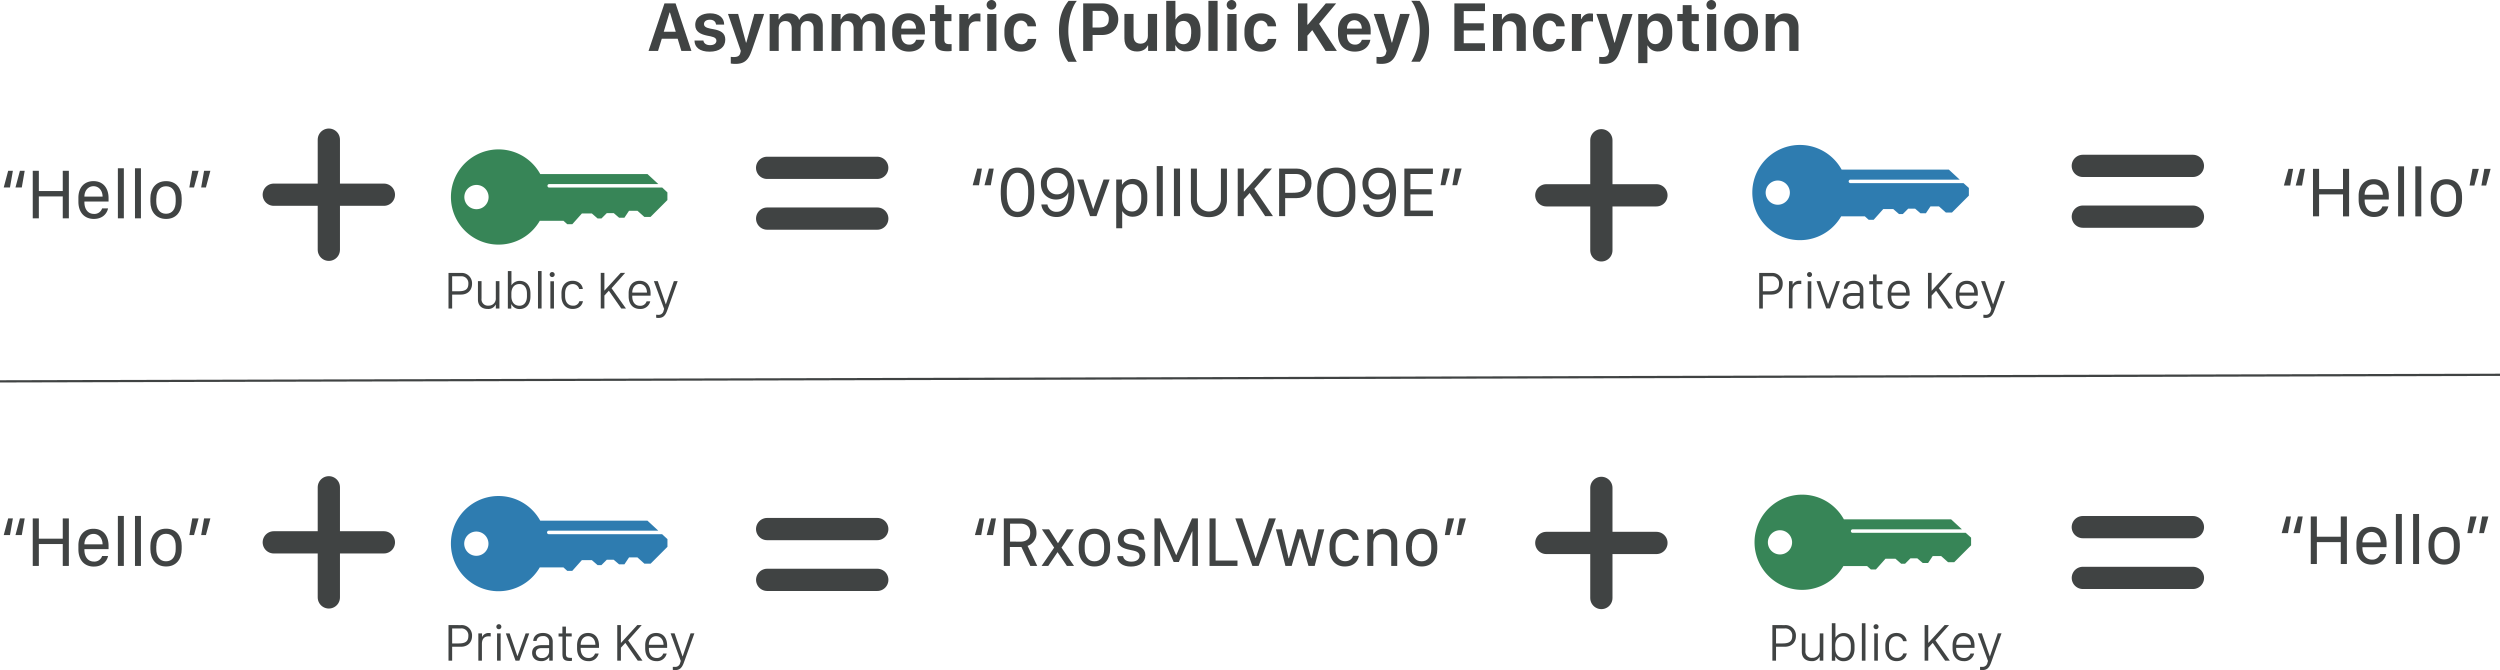 <svg viewBox="0 0 1123.73 301.21" xmlns="http://www.w3.org/2000/svg"><g transform="translate(-83.33 -299.62)"><path d="m380.93 539.73h-50.83a.79.79 0 1 1 0-1.57h49.14l-4.88-4.5h-48.2a21.4 21.4 0 1 0 -.21 21h10.64l1.72 1.56h2.25l4.31-4.83h4.48l2.59 2.24h1.72l2.42-2.41h3.1l2.41 2.06h2.41l2.07-3.1h3.79l3.14 2.82h2.76l7.58-7.59v-3.45zm-83.48 9.72a5.45 5.45 0 1 1 5.44-5.45 5.45 5.45 0 0 1 -5.44 5.45z" fill="#2e7cb0"/><path d="m381 383.93h-50.89a.79.79 0 0 1 0-1.57h49.14l-4.88-4.5h-48.2a21.4 21.4 0 1 0 -.21 21h10.64l1.73 1.55h2.24l4.31-4.83h4.49l2.58 2.24h1.73l2.41-2.41h3.11l2.41 2.07h2.39l2.07-3.11h3.8l3.1 2.76h2.76l7.59-7.58v-3.45zm-83.49 9.72a5.45 5.45 0 1 1 5.44-5.44 5.44 5.44 0 0 1 -5.49 5.44z" fill="#378557"/><g fill="#404343"><path d="m89.12 376.39-1.31 7.49h-2.81l2-7.49zm5.31 0-1.31 7.49h-2.84l2-7.49z"/><path d="m111.54 397.76v-9.85h-10.75v9.85h-2.74v-21.37h2.74v9.1h10.75v-9.1h2.74v21.37z"/><path d="m118.57 390.33v-1.85c0-4.34 2.46-7.44 6.78-7.44s6.78 3.1 6.78 7.63v1.53h-10.86v.3c0 3.13 1.59 5.27 4.27 5.27a3.6 3.6 0 0 0 3.69-2.49h2.68c-.62 2.73-2.8 4.75-6.43 4.75-4.29-.03-6.91-3.03-6.91-7.7zm10.87-2.33c0-2.62-1.61-4.68-4.07-4.68s-4.1 2.08-4.1 4.68z"/><path d="m136.31 375.26h2.69v22.5h-2.68z"/><path d="m144 375.26h2.68v22.5h-2.68z"/><path d="m165 388.78v1.47c0 4.46-2.43 7.78-7 7.78s-7.08-3.32-7.08-7.78v-1.47c0-4.4 2.47-7.74 7.08-7.74s7 3.34 7 7.74zm-11.43.09v1.28c0 3.35 1.55 5.55 4.39 5.55s4.35-2.18 4.35-5.55v-1.28c0-3.37-1.54-5.53-4.35-5.53s-4.35 2.16-4.35 5.53z"/><path d="m168.44 383.88 1.31-7.49h2.84l-2.05 7.49zm5.31 0 1.31-7.49h2.83l-2 7.49z"/><path d="m524.69 375.39-1.31 7.49h-2.84l2.05-7.49zm5.31 0-1.32 7.49h-2.83l2-7.49z"/><path d="m533.16 385.27c0-6.29 2.68-10.33 7.55-10.33s7.5 4 7.5 10.33v1.66c0 6.25-2.62 10.29-7.52 10.29s-7.53-4-7.53-10.29zm2.71 1.63c0 5.06 1.83 7.92 4.82 7.92s4.81-2.86 4.81-7.92v-1.61c0-5.06-1.83-8-4.81-8s-4.82 2.9-4.82 8z"/><path d="m554.14 391.53a4 4 0 0 0 4.21 3.29c3.38 0 5.21-3.4 5.23-8.67h-.11c-.61 1.66-2.55 3.16-5.54 3.16-3.41 0-6.72-2.44-6.72-7.09a7 7 0 0 1 7.2-7.25c4.7 0 7.83 2.94 7.83 10.69 0 7.24-3 11.51-8 11.51-4.45 0-6.64-3.07-6.83-5.64zm4.45-14.21a4.53 4.53 0 0 0 -4.68 4.85 4.41 4.41 0 0 0 4.58 4.81 4.7 4.7 0 0 0 4.75-4.73c0-3.33-2.12-4.93-4.65-4.93z"/><path d="m567.54 380.31h2.85l4.29 13.21h.09l4.61-13.21h2.72l-5.9 16.45h-2.9z"/><path d="m587.83 394.57h-.08v7.66h-2.69v-21.92h2.58v2.36h.08a5.54 5.54 0 0 1 4.86-2.61c3.71 0 6.45 2.85 6.45 7.72v1.51c0 4.81-2.7 7.74-6.56 7.74a5.34 5.34 0 0 1 -4.64-2.46zm8.49-5.48v-1.22c0-3.46-1.54-5.49-4.2-5.49s-4.41 2.2-4.41 5.47v1.24c0 3.37 1.69 5.59 4.49 5.59 2.46 0 4.12-1.97 4.12-5.59z"/><path d="m603.27 374.27h2.73v22.49h-2.68z"/><path d="m611 396.76v-21.37h2.74v21.37z"/><path d="m621.34 389.29a5.39 5.39 0 1 0 10.78 0v-13.9h2.71v14.26c0 4.42-3 7.57-8.11 7.57s-8.09-3.15-8.09-7.57v-14.26h2.71z"/><path d="m647.12 384.49 8.39 12.27h-3.51l-6.95-10.38-2.63 2.87v7.51h-2.74v-21.37h2.74v10.34h.11l9.3-10.34h3.22z"/><path d="m666.05 375.39c4.07 0 6.79 2.68 6.79 6.66s-2.72 6.63-6.79 6.63h-5.05v8.08h-2.72v-21.37zm-5.05 10.88h3.24c3.67 0 5.81-.72 5.81-4.22 0-2.68-1.53-4.23-4.19-4.23h-4.86z"/><path d="m675.41 384.61c0-6.07 3.42-9.67 8.6-9.67s8.53 3.6 8.53 9.67v3.15c0 6-3.4 9.46-8.59 9.46s-8.54-3.42-8.54-9.46zm2.74 3.15c0 4.79 2.54 7 5.83 7s5.82-2.21 5.82-7v-3.16c0-4.78-2.52-7.2-5.82-7.2s-5.83 2.42-5.83 7.2z"/><path d="m698.68 391.53a4 4 0 0 0 4.21 3.29c3.38 0 5.21-3.4 5.23-8.67h-.12c-.61 1.66-2.55 3.16-5.54 3.16-3.42 0-6.72-2.44-6.72-7.09a7 7 0 0 1 7.26-7.22c4.7 0 7.83 2.94 7.83 10.69 0 7.24-3 11.51-8 11.51-4.44 0-6.63-3.07-6.82-5.64zm4.44-14.21a4.54 4.54 0 0 0 -4.68 4.85 4.42 4.42 0 0 0 4.56 4.83 4.69 4.69 0 0 0 4.74-4.73c.03-3.35-2.08-4.95-4.62-4.95z"/><path d="m727.41 396.76h-12.83v-21.37h12.83v2.44h-10.1v6.83h9.53v2.34h-9.53v7.28h10.1z"/><path d="m730.85 382.88 1.32-7.49h2.83l-2 7.49zm5.31 0 1.31-7.49h2.84l-2 7.49z"/><path d="m1114.07 375.51-1.31 7.49h-2.84l2.06-7.49zm5.31 0-1.31 7.49h-2.84l2-7.49z"/><path d="m1136.49 396.88v-9.88h-10.75v9.85h-2.74v-21.34h2.74v9.1h10.75v-9.1h2.74v21.37z"/><path d="m1143.52 389.44v-1.84c0-4.34 2.46-7.44 6.78-7.44s6.78 3.1 6.78 7.63v1.53h-10.86v.3c0 3.13 1.59 5.27 4.27 5.27a3.6 3.6 0 0 0 3.69-2.49h2.68c-.62 2.73-2.8 4.75-6.43 4.75-4.29 0-6.91-3.02-6.91-7.71zm10.87-2.3c0-2.62-1.61-4.68-4.07-4.68s-4.1 2.08-4.1 4.68z"/><path d="m1161.26 374.38h2.68v22.5h-2.68z"/><path d="m1169 374.38h2.68v22.5h-2.68z"/><path d="m1190 387.9v1.47c0 4.46-2.43 7.78-7 7.78s-7.08-3.32-7.08-7.78v-1.47c0-4.4 2.47-7.74 7.08-7.74s7 3.34 7 7.74zm-11.43.09v1.28c0 3.35 1.55 5.54 4.39 5.54s4.35-2.17 4.35-5.54v-1.27c0-3.37-1.54-5.53-4.35-5.53s-4.4 2.15-4.4 5.53z"/><path d="m1193.39 383 1.31-7.49h2.84l-2 7.49zm5.31 0 1.31-7.49h2.83l-2 7.49z"/><path d="m374.84 322.52 7.16-21.37h5l7.12 21.37h-4.52l-1.67-5.5h-7.13l-1.69 5.5zm9.45-17.28-2.61 8.64h5.4l-2.6-8.64z"/><path d="m402.49 305.61c4 0 6.35 2 6.35 5.07h-3.64c-.11-1-.79-2.2-2.79-2.2-1.61 0-2.65.75-2.65 2 0 1.64 2.4 1.92 4.29 2.27 3.06.55 5.29 1.6 5.29 4.66 0 3.42-2.67 5.44-7.07 5.44s-6.77-2-6.77-5h4c.17 1.23 1.23 2.07 3 2.07 1.94 0 2.85-.92 2.85-2 0-1.62-2-1.85-4.12-2.27-3-.63-5.4-1.74-5.4-4.81 0-3.69 3.17-5.23 6.66-5.23z"/><path d="m421.34 322.05-.43 1.14c-1.44 3.82-3.44 5.15-7 5.15a11.73 11.73 0 0 1 -2.1-.17v-3a10.89 10.89 0 0 0 1.35.09c1.88 0 2.74-.61 3-2.14l.15-.6-5.76-16.64h4.56l3.53 12.88h.16l3.62-12.88h4.37c-1.16 3.79-5.42 16.12-5.45 16.17z"/><path d="m429.29 305.91h4v2.38h.22a4.43 4.43 0 0 1 4.35-2.65c2.55 0 4.09 1.15 4.65 2.85h.17c.55-1.41 2.27-2.85 5.06-2.85 3.43 0 5.42 2.21 5.42 5.53v11.35h-4.12v-10.21c0-2.11-1.14-3.22-2.9-3.22s-2.94 1.25-2.94 3.38v10h-4v-10c0-2.4-1.23-3.38-2.91-3.38s-2.93 1.05-2.93 3.35v10.08h-4.1z"/><path d="m457.17 305.91h4v2.38h.22a4.44 4.44 0 0 1 4.35-2.65c2.56 0 4.09 1.15 4.65 2.85h.18c.54-1.41 2.27-2.85 5.05-2.85 3.43 0 5.42 2.21 5.42 5.53v11.35h-4.12v-10.21c0-2.11-1.14-3.22-2.89-3.22s-3 1.25-3 3.38v10h-4v-10c0-2.4-1.24-3.38-2.92-3.38s-2.92 1.05-2.92 3.35v10.08h-4.11z"/><path d="m484.38 314.88v-1.52c0-4.87 3-7.75 7.36-7.75 4.53 0 7.33 3.09 7.33 7.86v1.63h-10.65v.45c0 2.52 1.43 4.12 3.53 4.12a3 3 0 0 0 3.14-2.16h3.82c-.39 2.66-2.55 5.31-7 5.31s-7.53-2.82-7.53-7.94zm10.7-2.4c0-2.14-1.3-3.77-3.31-3.77s-3.35 1.64-3.35 3.77z"/><path d="m503.75 301.93h4v4h3.25v3.19h-3.22v8.19c0 1.66.7 2.16 2.41 2.16h.88v3.05a10.58 10.58 0 0 1 -1.88.14c-4.13 0-5.5-1.39-5.5-4.79v-8.77h-2.35v-3.19h2.43z"/><path d="m514.54 305.91h4.12v2.28h.17a4 4 0 0 1 3.88-2.53 7.31 7.31 0 0 1 1.32.11v3.57a7 7 0 0 0 -1.63-.14c-2.71 0-3.65 1.62-3.65 3.85v9.47h-4.21z"/><path d="m529.15 299.62a2.17 2.17 0 1 1 -2.34 2.17 2.21 2.21 0 0 1 2.34-2.17zm-2.06 6.29h4.12v16.61h-4.12z"/><path d="m534.8 313.44c0-4.6 2.75-7.83 7.39-7.83 4.19 0 6.74 2.66 6.84 5.86h-3.81a2.93 2.93 0 0 0 -2.84-2.57c-2.15 0-3.45 1.75-3.45 4.59v1.31c0 2.93 1.33 4.71 3.46 4.71a2.7 2.7 0 0 0 2.91-2.38h3.81c-.35 3.71-3 5.69-6.94 5.69-4.59 0-7.37-3.17-7.37-8z"/><path d="m567.39 300c-1.86 2.18-3.85 7.33-3.85 13.4a27 27 0 0 0 3.81 14h-3.85c-2.26-2.91-4.17-7.68-4.17-13.94s1.72-10.21 4.31-13.44z"/><path d="m578.76 301.15c4.59 0 7.22 3.12 7.22 7.12s-2.66 7.08-7.27 7.08h-4.27v7.17h-4.23v-21.37zm-4.34 10.85h2.58c2.94 0 4.71-.86 4.71-3.76a3.41 3.41 0 0 0 -3.72-3.75h-3.53z"/><path d="m603.4 322.52h-4v-2.43h-.19c-.52 1.3-2.05 2.68-4.79 2.68-3.4 0-5.68-2-5.68-5.89v-11h4.11v9.88c0 2.74 1.55 3.49 3.18 3.49 1.85 0 3.26-1.21 3.26-3.54v-9.83h4.13z"/><path d="m611.76 320h-.15v2.57h-4.07v-22.57h4.13v8.3h.17a5.18 5.18 0 0 1 4.78-2.63c3.77 0 6.32 2.71 6.32 7.78v1.46c0 5-2.49 7.81-6.34 7.81a5 5 0 0 1 -4.84-2.72zm7-5.16v-1.15c0-3.05-1.39-4.65-3.41-4.65-2.22 0-3.66 1.58-3.66 4.65v1.13c0 3.07 1.42 4.68 3.66 4.68 1.97-.05 3.36-1.68 3.36-4.71z"/><path d="m626.5 300h4.13v22.5h-4.13z"/><path d="m637.05 299.62a2.17 2.17 0 1 1 -2.33 2.17 2.21 2.21 0 0 1 2.33-2.17zm-2 6.29h4.12v16.61h-4.17z"/><path d="m642.7 313.44c0-4.6 2.76-7.83 7.39-7.83 4.2 0 6.75 2.66 6.84 5.86h-3.8a2.94 2.94 0 0 0 -2.85-2.57c-2.15 0-3.45 1.75-3.45 4.59v1.31c0 2.93 1.33 4.71 3.46 4.71a2.71 2.71 0 0 0 2.92-2.38h3.79c-.34 3.71-3 5.69-6.94 5.69-4.58 0-7.37-3.17-7.37-8z"/><path d="m676.25 310.35 8 12.17h-5.08l-6-9.35-2.19 2.49v6.86h-4.22v-21.37h4.22v9.57h.19l8.09-9.57h4.66z"/><path d="m684.75 314.88v-1.52c0-4.87 3-7.75 7.36-7.75s7.33 3.09 7.33 7.86v1.63h-10.65v.45c0 2.52 1.43 4.12 3.52 4.12a3 3 0 0 0 3.15-2.16h3.82c-.39 2.66-2.55 5.31-7 5.31s-7.53-2.82-7.53-7.94zm10.7-2.4c0-2.14-1.3-3.77-3.31-3.77s-3.35 1.64-3.35 3.77z"/><path d="m711.59 322.05-.43 1.14c-1.44 3.82-3.44 5.15-7 5.15a11.65 11.65 0 0 1 -2.1-.17v-3a10.89 10.89 0 0 0 1.35.09c1.88 0 2.74-.61 3-2.14l.16-.6-5.76-16.64h4.56l3.53 12.88h.16l3.62-12.88h4.32c-1.12 3.79-5.38 16.12-5.41 16.17z"/><path d="m721.39 300c2.58 3.23 4.3 7.16 4.3 13.44s-1.89 11-4.16 13.94h-3.85a26.89 26.89 0 0 0 3.82-14c0-6.07-2-11.22-3.85-13.4z"/><path d="m750.82 322.52h-13.76v-21.37h13.76v3.46h-9.56v5.48h9v3.24h-9v5.73h9.56z"/><path d="m754.42 305.91h4v2.43h.17a5.1 5.1 0 0 1 4.82-2.7c3.39 0 5.75 2.12 5.75 6.19v10.69h-4.12v-9.8c0-2.55-1.47-3.57-3.24-3.57-2.13 0-3.29 1.53-3.29 3.63v9.74h-4.1z"/><path d="m772.4 313.44c0-4.6 2.75-7.83 7.39-7.83 4.19 0 6.74 2.66 6.84 5.86h-3.81a2.93 2.93 0 0 0 -2.82-2.57c-2.14 0-3.44 1.75-3.44 4.59v1.31c0 2.93 1.33 4.71 3.46 4.71a2.7 2.7 0 0 0 2.91-2.38h3.81c-.35 3.71-3 5.69-6.94 5.69-4.59 0-7.37-3.17-7.37-8z"/><path d="m789.88 305.91h4.12v2.28h.17a4 4 0 0 1 3.89-2.53 7.18 7.18 0 0 1 1.31.11v3.57a7 7 0 0 0 -1.63-.14c-2.71 0-3.64 1.62-3.64 3.85v9.47h-4.22z"/><path d="m811.68 322.05-.43 1.14c-1.44 3.82-3.44 5.15-7 5.15a11.65 11.65 0 0 1 -2.1-.17v-3a10.89 10.89 0 0 0 1.35.09c1.88 0 2.74-.61 3-2.14l.15-.6-5.76-16.64h4.56l3.55 12.91h.16l3.62-12.88h4.36c-1.14 3.76-5.43 16.09-5.46 16.14z"/><path d="m824 320.12h-.17v7.88h-4.13v-22.09h4.05v2.47h.17a5.2 5.2 0 0 1 4.81-2.69c3.7 0 6.26 2.77 6.26 7.8v1.42c0 5-2.55 7.83-6.32 7.83a5 5 0 0 1 -4.67-2.62zm6.78-5.4v-1.09c0-3-1.3-4.65-3.43-4.65s-3.55 1.75-3.55 4.63v1.11c0 2.95 1.41 4.73 3.6 4.73 1.95 0 3.33-1.63 3.33-4.73z"/><path d="m839.7 301.93h4v4h3.22v3.19h-3.22v8.19c0 1.66.7 2.16 2.41 2.16h.88v3.05a10.58 10.58 0 0 1 -1.88.14c-4.13 0-5.5-1.39-5.5-4.79v-8.77h-2.34v-3.19h2.42z"/><path d="m852.7 299.62a2.17 2.17 0 1 1 -2.34 2.17 2.21 2.21 0 0 1 2.34-2.17zm-2.05 6.29h4.11v16.61h-4.11z"/><path d="m873.55 313.55v1.22c0 4.84-2.69 8.05-7.59 8.05s-7.61-3.21-7.61-8v-1.23c0-4.58 2.71-7.95 7.61-7.95s7.59 3.36 7.59 7.91zm-11 0v1.28c0 2.62 1 4.78 3.45 4.78s3.43-2.15 3.43-4.78v-1.28c0-2.71-1-4.74-3.43-4.74s-3.49 2.05-3.49 4.74z"/><path d="m877 305.91h4v2.43h.17a5.1 5.1 0 0 1 4.82-2.7c3.38 0 5.75 2.12 5.75 6.19v10.69h-4.12v-9.8c0-2.55-1.47-3.57-3.24-3.57-2.13 0-3.29 1.53-3.29 3.63v9.74h-4.09z"/><path d="m89.12 532.65-1.31 7.49h-2.81l2-7.49zm5.31 0-1.31 7.49h-2.84l2-7.49z"/><path d="m111.54 554v-9.84h-10.75v9.84h-2.74v-21.35h2.74v9.1h10.75v-9.1h2.74v21.35z"/><path d="m118.57 546.59v-1.85c0-4.34 2.46-7.44 6.78-7.44s6.78 3.1 6.78 7.63v1.53h-10.86v.3c0 3.13 1.59 5.28 4.27 5.28a3.61 3.61 0 0 0 3.69-2.49h2.68c-.62 2.72-2.8 4.74-6.43 4.74-4.29 0-6.91-3.02-6.91-7.7zm10.87-2.3c0-2.62-1.61-4.68-4.07-4.68s-4.1 2.08-4.1 4.68z"/><path d="m136.31 531.53h2.69v22.47h-2.68z"/><path d="m144 531.53h2.68v22.47h-2.68z"/><path d="m165 545v1.47c0 4.46-2.43 7.78-7 7.78s-7.07-3.32-7.07-7.78v-1.47c0-4.4 2.47-7.74 7.07-7.74s7 3.38 7 7.74zm-11.43.09v1.29c0 3.35 1.55 5.54 4.38 5.54s4.36-2.18 4.36-5.54v-1.29c0-3.36-1.54-5.53-4.36-5.53s-4.34 2.21-4.34 5.57z"/><path d="m168.44 540.14 1.31-7.49h2.84l-2.05 7.49zm5.31 0 1.31-7.49h2.83l-2 7.49z"/><path d="m525.69 532.65-1.31 7.49h-2.84l2.05-7.49zm5.31 0-1.32 7.49h-2.83l2-7.49z"/><path d="m549.21 539a6 6 0 0 1 -4 6l4.35 9h-3.11l-4-8.5h-5.18v8.5h-2.73v-21.35h7.72c4.83 0 6.95 3.03 6.95 6.35zm-7.35 4.1c3 0 4.53-1.43 4.53-4 0-2.72-1.74-4.11-4.4-4.11h-4.65v8.06z"/><path d="m558.69 547.81-4.18 6.19h-3l5.65-8.23-5.51-8.22h3.23l4 6.25 4-6.25h3.12l-5.54 8.22 5.64 8.23h-3.21z"/><path d="m582.32 545v1.47c0 4.46-2.43 7.78-7.05 7.78s-7.07-3.32-7.07-7.78v-1.47c0-4.4 2.47-7.74 7.07-7.74s7.05 3.38 7.05 7.74zm-11.43.09v1.29c0 3.35 1.55 5.54 4.38 5.54s4.36-2.18 4.36-5.54v-1.29c0-3.36-1.54-5.52-4.36-5.52s-4.38 2.2-4.38 5.56z"/><path d="m591.88 537.3c3.87 0 5.86 2.21 5.86 4.94h-2.5c-.1-1.26-.88-2.73-3.45-2.73-2 0-3.37.86-3.37 2.49 0 1.85 2.18 2.24 4.06 2.58 3.08.55 5.68 1.38 5.68 4.59s-2.64 5.12-6.51 5.12c-3.62 0-6.14-1.74-6.14-4.7h2.63c.24 1.51 1.52 2.49 3.71 2.49 2.52 0 3.67-1.19 3.67-2.58 0-1.86-1.83-2.22-4.14-2.68-3.06-.62-5.59-1.56-5.59-4.54 0-3.47 2.93-4.98 6.09-4.98z"/><path d="m602.25 554v-21.35h2.66l7.09 16.52h.06l7.06-16.52h2.66v21.35h-2.48v-15.51h-.1l-6 13.75h-2.32l-6-13.75h-.08v15.51z"/><path d="m639.56 554h-12.56v-21.35h2.74v18.92h9.83z"/><path d="m646.27 554-7.68-21.37h3.11l6 17.85h.09l5.94-17.85h3.09l-7.73 21.37z"/><path d="m674.27 554h-2.79l-3.76-12.68h-.06l-3.74 12.68h-2.8l-4.29-16.45h2.72l3 13h.13l3.71-13h2.61l3.72 13h.13l3-13h2.72z"/><path d="m680.94 544.91c0-4.43 2.53-7.61 6.82-7.61 3.81 0 6.12 2.52 6.27 5h-2.65a3.57 3.57 0 0 0 -3.45-2.66c-2.72 0-4.3 2-4.3 5.34v1.54c0 3.22 1.69 5.35 4.32 5.35 2 0 3.26-1.1 3.55-2.41h2.65c-.55 2.82-2.61 4.79-6.39 4.79-4.37 0-6.82-3.37-6.82-7.75z"/><path d="m697.91 537.57h2.68v2.18h.07a5.38 5.38 0 0 1 4.81-2.45c3.38 0 5.9 2.16 5.9 6.17v10.53h-2.69v-10.07c0-2.77-1.63-4.18-4-4.18-2.84 0-4.06 2-4.06 4.25v10h-2.69z"/><path d="m729.38 545v1.47c0 4.46-2.43 7.78-7 7.78s-7.07-3.32-7.07-7.78v-1.47c0-4.4 2.47-7.74 7.07-7.74s7 3.38 7 7.74zm-11.43.09v1.29c0 3.35 1.55 5.54 4.38 5.54s4.35-2.18 4.35-5.54v-1.29c0-3.36-1.53-5.52-4.35-5.52s-4.33 2.2-4.33 5.56z"/><path d="m732.77 540.14 1.32-7.49h2.83l-2 7.49zm5.31 0 1.32-7.49h2.83l-2.05 7.49z"/></g><path d="m966.91 539.12h-50.84a.78.78 0 1 1 0-1.56h49.14l-4.88-4.51h-48.2a21.4 21.4 0 1 0 -.21 21h10.64l1.73 1.55h2.24l4.31-4.83h4.49l2.58 2.25h1.73l2.41-2.42h3.11l2.41 2.07h2.43l2.07-3.1h3.8l3.1 2.76h2.76l7.59-7.59v-3.45zm-83.49 9.72a5.44 5.44 0 1 1 5.44-5.44 5.43 5.43 0 0 1 -5.44 5.44z" fill="#378557"/><path d="m1113.07 531.77-1.31 7.49h-2.84l2.06-7.49zm5.31 0-1.31 7.49h-2.84l2-7.49z" fill="#404343"/><path d="m1135.49 553.14v-9.84h-10.75v9.84h-2.74v-21.37h2.74v9.1h10.75v-9.1h2.74v21.37z" fill="#404343"/><path d="m1142.52 545.71v-1.85c0-4.34 2.46-7.44 6.78-7.44s6.78 3.1 6.78 7.63v1.53h-10.86v.3c0 3.13 1.59 5.28 4.27 5.28a3.61 3.61 0 0 0 3.69-2.49h2.68c-.62 2.72-2.8 4.74-6.43 4.74-4.29 0-6.91-3.02-6.91-7.7zm10.87-2.3c0-2.62-1.61-4.68-4.07-4.68s-4.1 2.08-4.1 4.68z" fill="#404343"/><path d="m1160.26 530.65h2.68v22.49h-2.68z" fill="#404343"/><path d="m1168 530.65h2.68v22.49h-2.68z" fill="#404343"/><path d="m1189 544.16v1.47c0 4.46-2.43 7.78-7 7.78s-7.08-3.32-7.08-7.78v-1.47c0-4.4 2.47-7.74 7.08-7.74s7 3.34 7 7.74zm-11.43.09v1.29c0 3.34 1.55 5.54 4.39 5.54s4.35-2.18 4.35-5.54v-1.29c0-3.37-1.54-5.53-4.35-5.53s-4.4 2.16-4.4 5.53z" fill="#404343"/><path d="m1192.39 539.26 1.31-7.49h2.84l-2 7.49zm5.31 0 1.31-7.49h2.83l-2 7.49z" fill="#404343"/><path d="m290.51 422.31a4.64 4.64 0 0 1 5 4.87c0 2.95-2 4.85-5 4.85h-3.94v6.26h-1.64v-16zm-3.94 8.23h2.84c2.81 0 4.44-.7 4.44-3.36a3.09 3.09 0 0 0 -3.4-3.37h-3.88z" fill="#404343"/><path d="m307.82 438.29h-1.62v-1.75h-.07a3.69 3.69 0 0 1 -3.64 1.95c-2.5 0-4.33-1.43-4.33-4.22v-8.27h1.62v7.77a2.84 2.84 0 0 0 3.12 3.23 3.15 3.15 0 0 0 3.29-3.4v-7.6h1.63z" fill="#404343"/><path d="m313.19 436.32h-.05v2h-1.54v-16.87h1.62v6.42a4.32 4.32 0 0 1 3.7-2c2.84 0 4.84 2 4.84 5.6v1.45c0 3.51-2 5.61-4.86 5.61a4 4 0 0 1 -3.71-2.21zm7-3.56v-1.2c0-2.76-1.4-4.27-3.35-4.27-2.3 0-3.65 1.61-3.65 4.26v1.19c0 2.71 1.38 4.31 3.65 4.31 1.92 0 3.35-1.5 3.35-4.29z" fill="#404343"/><path d="m325.15 421.45h1.62v16.84h-1.62z" fill="#404343"/><path d="m331.52 421.9a1.13 1.13 0 1 1 -1.12 1.1 1.13 1.13 0 0 1 1.12-1.1zm-.8 4.14h1.61v12.25h-1.61z" fill="#404343"/><path d="m335.7 431.42c0-3.33 1.88-5.59 5-5.59 2.82 0 4.47 1.9 4.59 3.69h-1.62a2.9 2.9 0 0 0 -2.87-2.21c-2.16 0-3.46 1.56-3.46 4.22v1.26c0 2.59 1.36 4.22 3.5 4.22a2.71 2.71 0 0 0 2.91-2h1.61c-.38 1.92-1.81 3.48-4.65 3.48-3.17 0-5-2.4-5-5.68z" fill="#404343"/><path d="m358.22 429.17 6.47 9.12h-2.11l-5.58-8-2 2.17v5.81h-1.64v-16h1.64v8l7.33-8h2z" fill="#404343"/><path d="m365.9 432.79v-1.39c0-3.31 1.79-5.57 4.93-5.57s4.93 2.25 4.93 5.7v1h-8.24v.29c0 2.57 1.28 4.25 3.45 4.25a2.88 2.88 0 0 0 3-2h1.64a4.41 4.41 0 0 1 -4.67 3.42c-3.16 0-5.04-2.23-5.04-5.7zm8.23-1.65c0-2.23-1.31-3.87-3.3-3.87s-3.31 1.64-3.31 3.87z" fill="#404343"/><path d="m383.52 438.4-.37 1c-.89 2.37-2 3.13-3.88 3.13a5.19 5.19 0 0 1 -1-.09v-1.36c.22 0 .59.05.89.05a2.22 2.22 0 0 0 2.44-1.83l.26-.82-4.62-12.48h1.76l3.58 10.39h.06l3.58-10.39h1.72z" fill="#404343"/><path d="m885.58 580.6a4.65 4.65 0 0 1 5 4.88c0 2.95-2 4.85-5 4.85h-3.94v6.26h-1.64v-16zm-3.94 8.24h2.84c2.81 0 4.44-.7 4.44-3.36a3.09 3.09 0 0 0 -3.4-3.38h-3.88z" fill="#404343"/><path d="m902.89 596.59h-1.62v-1.75h-.07a3.69 3.69 0 0 1 -3.64 1.95c-2.5 0-4.33-1.43-4.33-4.22v-8.23h1.62v7.77a2.84 2.84 0 0 0 3.15 3.19 3.15 3.15 0 0 0 3.29-3.4v-7.56h1.63z" fill="#404343"/><path d="m908.26 594.62v2h-1.54v-16.87h1.62v6.42h.05a4.29 4.29 0 0 1 3.7-2c2.84 0 4.84 2 4.84 5.6v1.44c0 3.52-2 5.62-4.86 5.62a4.05 4.05 0 0 1 -3.81-2.21zm7-3.57v-1.19c0-2.77-1.4-4.28-3.35-4.28-2.29 0-3.65 1.62-3.65 4.27v1.15c0 2.72 1.38 4.31 3.65 4.31 1.92.03 3.35-1.47 3.35-4.26z" fill="#404343"/><path d="m920.22 579.75h1.62v16.84h-1.62z" fill="#404343"/><path d="m926.6 580.19a1.13 1.13 0 1 1 -1.13 1.13 1.14 1.14 0 0 1 1.13-1.13zm-.81 4.15h1.62v12.25h-1.62z" fill="#404343"/><path d="m930.77 589.72c0-3.33 1.89-5.59 5-5.59 2.82 0 4.47 1.9 4.59 3.69h-1.62a2.89 2.89 0 0 0 -2.87-2.21c-2.15 0-3.45 1.55-3.45 4.21v1.27c0 2.59 1.36 4.22 3.49 4.22a2.73 2.73 0 0 0 2.92-2h1.6c-.37 1.93-1.8 3.49-4.65 3.49-3.17 0-5-2.41-5-5.69z" fill="#404343"/><path d="m953.29 587.47 6.47 9.12h-2.11l-5.58-8-2 2.16v5.82h-1.64v-16h1.64v8h.06l7.32-8h2z" fill="#404343"/><path d="m961 591.09v-1.39c0-3.31 1.79-5.57 4.93-5.57s4.93 2.25 4.93 5.69v1h-8.26v.3c0 2.56 1.27 4.25 3.44 4.25a2.88 2.88 0 0 0 3-2h1.64a4.41 4.41 0 0 1 -4.66 3.43c-3.17-.01-5.02-2.24-5.02-5.71zm8.24-1.65c0-2.22-1.32-3.86-3.31-3.86s-3.3 1.64-3.3 3.86z" fill="#404343"/><path d="m978.59 596.69-.37 1c-.89 2.37-2 3.13-3.88 3.13a5 5 0 0 1 -1-.1v-1.35h.89a2.22 2.22 0 0 0 2.43-1.83l.26-.82-4.57-12.43h1.79l3.58 10.38h.06l3.55-10.38h1.67z" fill="#404343"/><path d="m879.64 422.31a4.64 4.64 0 0 1 5 4.87c0 2.95-2 4.85-5 4.85h-3.93v6.26h-1.64v-16zm-3.93 8.23h2.83c2.82 0 4.44-.7 4.44-3.36a3.08 3.08 0 0 0 -3.39-3.37h-3.88z" fill="#404343"/><path d="m887.47 426h1.62v1.67a3.19 3.19 0 0 1 3.14-1.85h.76v1.52a5.7 5.7 0 0 0 -.95-.06c-2.2 0-3 1.47-3 3.37v7.56h-1.62z" fill="#404343"/><path d="m896.7 421.9a1.13 1.13 0 1 1 -1.13 1.12 1.13 1.13 0 0 1 1.13-1.12zm-.81 4.14h1.61v12.25h-1.61z" fill="#404343"/><path d="m899.84 426h1.7l3.46 10.25h.05l3.68-10.25h1.63l-4.44 12.25h-1.72z" fill="#404343"/><path d="m915.64 438.49c-2.36 0-4-1.45-4-3.69s1.46-3.47 4.25-3.48h3.39v-1.39a2.49 2.49 0 0 0 -2.81-2.69c-1.73 0-2.65.85-2.82 2.17h-1.53c.15-2.1 1.59-3.58 4.41-3.58 2.55 0 4.37 1.41 4.37 3.91v8.55h-1.57v-1.64h-.05a4 4 0 0 1 -3.64 1.84zm3.65-4.29v-1.56h-3.29c-1.85 0-2.64.88-2.64 2.11 0 1.56 1.26 2.34 2.7 2.34a3 3 0 0 0 3.23-2.89z" fill="#404343"/><path d="m925.25 423h1.61v3h2.59v1.39h-2.59v7.71c0 1.5.52 1.88 2.07 1.88a5.59 5.59 0 0 0 .62 0v1.32a4.55 4.55 0 0 1 -1 .1c-2.74 0-3.29-1.06-3.29-3.39v-7.59h-1.72v-1.42h1.72z" fill="#404343"/><path d="m931.85 432.79v-1.39c0-3.31 1.79-5.57 4.94-5.57s4.93 2.25 4.93 5.7v1h-8.24v.29c0 2.57 1.28 4.25 3.45 4.25a2.86 2.86 0 0 0 3-2h1.64a4.4 4.4 0 0 1 -4.66 3.42c-3.17 0-5.06-2.23-5.06-5.7zm8.24-1.65c0-2.23-1.31-3.87-3.3-3.87s-3.31 1.64-3.31 3.87z" fill="#404343"/><path d="m954.8 429.17 6.47 9.12h-2.11l-5.58-8-2 2.17v5.81h-1.64v-16h1.64v8h.06l7.33-8h2z" fill="#404343"/><path d="m962.47 432.79v-1.39c0-3.31 1.8-5.57 4.94-5.57s4.93 2.25 4.93 5.7v1h-8.24v.29c0 2.57 1.28 4.25 3.45 4.25a2.86 2.86 0 0 0 3-2h1.64a4.4 4.4 0 0 1 -4.66 3.42c-3.17 0-5.06-2.23-5.06-5.7zm8.24-1.65c0-2.23-1.31-3.87-3.3-3.87s-3.31 1.64-3.31 3.87z" fill="#404343"/><path d="m980.1 438.4-.38 1c-.89 2.37-2 3.13-3.88 3.13a5.1 5.1 0 0 1 -1-.09v-1.36c.21 0 .59.05.89.05a2.23 2.23 0 0 0 2.44-1.83l.26-.82-4.61-12.48h1.79l3.57 10.39h.06l3.55-10.39h1.73z" fill="#404343"/><path d="m290.51 580.6a4.64 4.64 0 0 1 5 4.88c0 2.95-2 4.85-5 4.85h-3.94v6.26h-1.64v-16zm-3.94 8.24h2.84c2.81 0 4.44-.7 4.44-3.36a3.09 3.09 0 0 0 -3.4-3.38h-3.88z" fill="#404343"/><path d="m298.34 584.34h1.66v1.66a3.21 3.21 0 0 1 3.14-1.85c.28 0 .54 0 .76.05v1.51a6.82 6.82 0 0 0 -.95-.06c-2.2 0-3 1.48-3 3.38v7.56h-1.61z" fill="#404343"/><path d="m307.56 580.19a1.13 1.13 0 1 1 0 2.26 1.13 1.13 0 1 1 0-2.26zm-.81 4.15h1.62v12.25h-1.62z" fill="#404343"/><path d="m310.7 584.34h1.7l3.48 10.21h.06l3.65-10.21h1.63l-4.44 12.25h-1.72z" fill="#404343"/><path d="m326.51 596.79c-2.37 0-4-1.46-4-3.7s1.47-3.47 4.26-3.48h3.38v-1.38a2.48 2.48 0 0 0 -2.81-2.69c-1.72 0-2.65.85-2.81 2.16h-1.53c.16-2.09 1.6-3.57 4.41-3.57 2.55 0 4.37 1.41 4.37 3.9v8.56h-1.58v-1.59h-.05a4 4 0 0 1 -3.64 1.79zm3.64-4.29v-1.56h-3.32c-1.86 0-2.64.88-2.64 2.11a2.39 2.39 0 0 0 2.69 2.34 3 3 0 0 0 3.27-2.89z" fill="#404343"/><path d="m336.12 581.28h1.6v3.06h2.59v1.38h-2.59v7.71c0 1.5.52 1.89 2.08 1.89a5.85 5.85 0 0 0 .62 0v1.32a4.87 4.87 0 0 1 -1 .09c-2.73 0-3.28-1.05-3.28-3.38v-7.6h-1.74v-1.38h1.72z" fill="#404343"/><path d="m342.72 591.09v-1.39c0-3.31 1.79-5.57 4.93-5.57s4.93 2.25 4.93 5.69v1h-8.24v.3c0 2.56 1.28 4.25 3.45 4.25a2.89 2.89 0 0 0 3-2h1.64a4.41 4.41 0 0 1 -4.67 3.43c-3.16-.01-5.04-2.24-5.04-5.71zm8.23-1.65c0-2.22-1.31-3.86-3.3-3.86s-3.31 1.64-3.31 3.86z" fill="#404343"/><path d="m365.66 587.47 6.47 9.12h-2.13l-5.58-8-2 2.16v5.82h-1.64v-16h1.64v8h.06l7.32-8h2z" fill="#404343"/><path d="m373.34 591.09v-1.39c0-3.31 1.79-5.57 4.93-5.57s4.93 2.25 4.93 5.69v1h-8.2v.3c0 2.56 1.27 4.25 3.44 4.25a2.89 2.89 0 0 0 3-2h1.56a4.41 4.41 0 0 1 -4.67 3.43c-3.11-.01-4.99-2.24-4.99-5.71zm8.24-1.65c0-2.22-1.32-3.86-3.31-3.86s-3.3 1.64-3.3 3.86z" fill="#404343"/><path d="m391 596.69-.37 1c-.89 2.37-2 3.13-3.88 3.13a5 5 0 0 1 -1-.1v-1.35h.89a2.22 2.22 0 0 0 2.43-1.83l.26-.82-4.57-12.43h1.79l3.58 10.38h.06l3.55-10.38h1.72z" fill="#404343"/><path d="m965.91 381.93h-50.84a.78.78 0 0 1 0-1.56h49.14l-4.88-4.51h-48.2a21.4 21.4 0 1 0 -.21 21h10.64l1.73 1.55h2.24l4.31-4.82h4.49l2.58 2.24h1.73l2.41-2.42h3.11l2.41 2.07h2.43l2.07-3.1h3.8l3.1 2.76h2.76l7.59-7.59v-3.45zm-83.49 9.72a5.44 5.44 0 1 1 5.44-5.44 5.43 5.43 0 0 1 -5.44 5.44z" fill="#2e7cb0"/></g><g fill="none" stroke="#404343"><path d="m147.81 62.77v49.5" stroke-linecap="round" stroke-linejoin="round" stroke-width="10"/><path d="m172.56 87.52h-49.5" stroke-linecap="round" stroke-linejoin="round" stroke-width="10"/><path d="m147.81 219.03v49.5" stroke-linecap="round" stroke-linejoin="round" stroke-width="10"/><path d="m172.56 243.78h-49.5" stroke-linecap="round" stroke-linejoin="round" stroke-width="10"/><path d="m719.8 63.04v49.5" stroke-linecap="round" stroke-linejoin="round" stroke-width="10"/><path d="m744.55 87.79h-49.5" stroke-linecap="round" stroke-linejoin="round" stroke-width="10"/><path d="m719.8 219.3v49.5" stroke-linecap="round" stroke-linejoin="round" stroke-width="10"/><path d="m744.55 244.05h-49.5" stroke-linecap="round" stroke-linejoin="round" stroke-width="10"/><path d="m394.31 75.44h-49.5" stroke-linecap="round" stroke-linejoin="round" stroke-width="10"/><path d="m394.33 98.26h-49.5" stroke-linecap="round" stroke-linejoin="round" stroke-width="10"/><path d="m394.32 237.81h-49.5" stroke-linecap="round" stroke-linejoin="round" stroke-width="10"/><path d="m394.33 260.64h-49.49" stroke-linecap="round" stroke-linejoin="round" stroke-width="10"/><path d="m985.69 74.56h-49.49" stroke-linecap="round" stroke-linejoin="round" stroke-width="10"/><path d="m985.71 97.38h-49.5" stroke-linecap="round" stroke-linejoin="round" stroke-width="10"/><path d="m985.7 236.94h-49.5" stroke-linecap="round" stroke-linejoin="round" stroke-width="10"/><path d="m985.71 259.76h-49.49" stroke-linecap="round" stroke-linejoin="round" stroke-width="10"/><path d="m0 171.42 1123.73-2.95" stroke-miterlimit="10"/></g></svg>